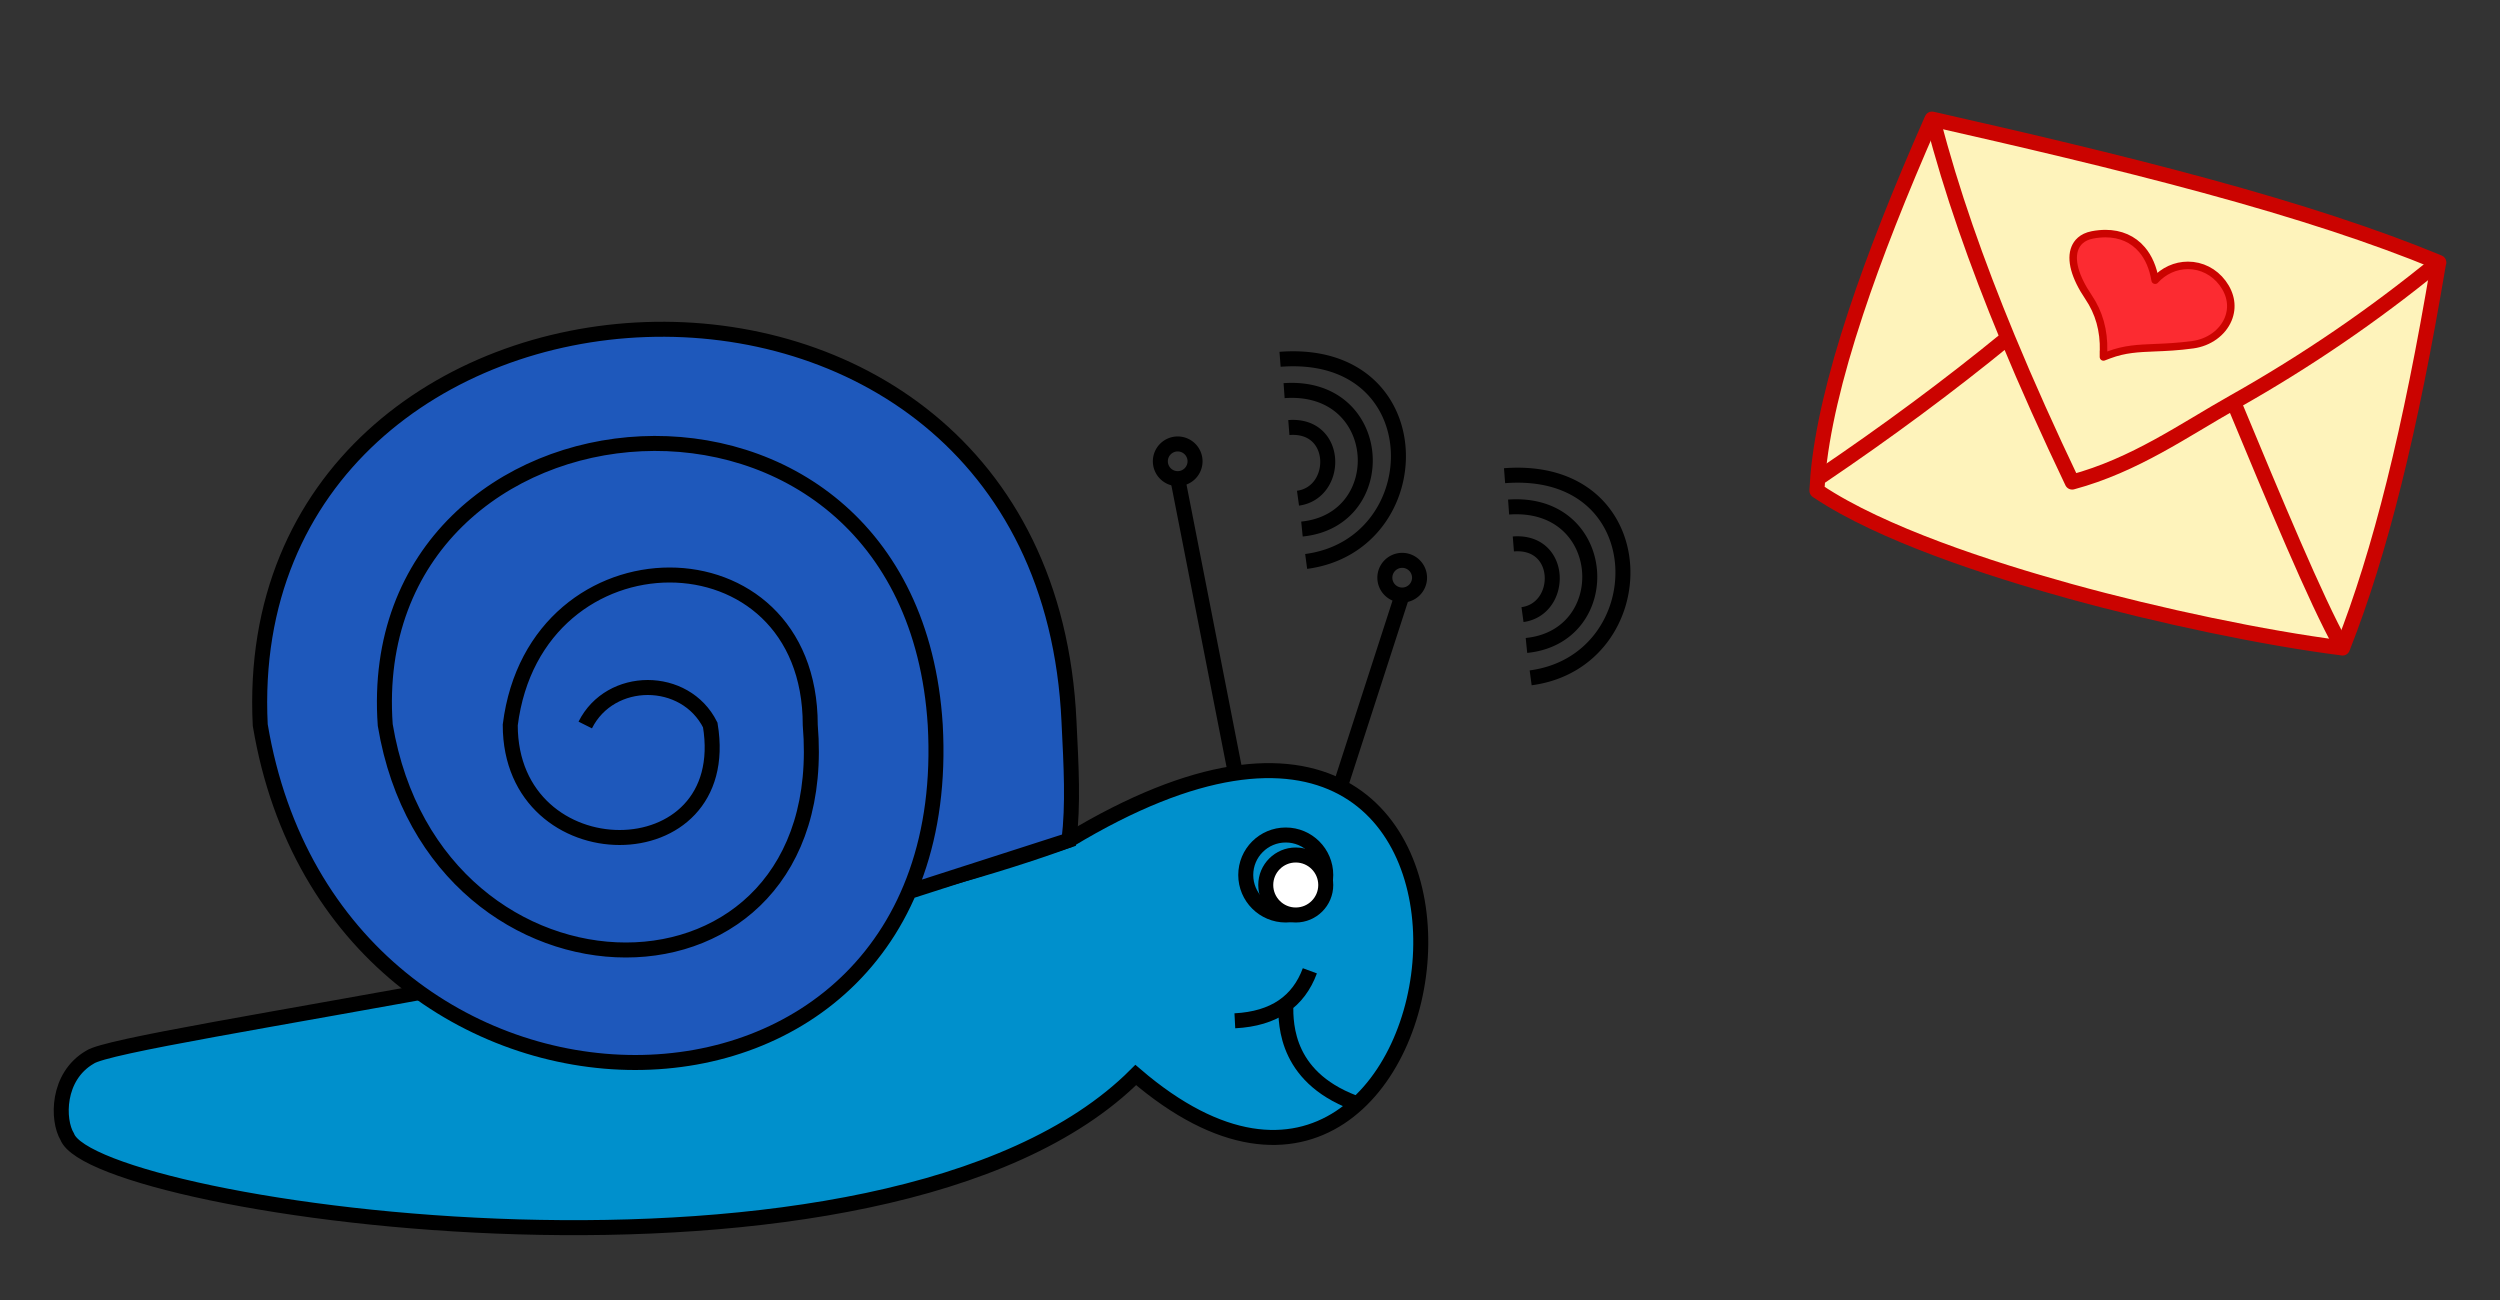 <?xml version="1.0"?>
<svg xmlns="http://www.w3.org/2000/svg" xmlns:xlink="http://www.w3.org/1999/xlink" width="500" height="260">
  <rect width="100%" height="100%" fill="#333333" stroke="none"/>
  <g stroke-width="3" stroke="black" fill="none">
    <g id="snail">
      <path id="body" fill="#0090cc" d="m 17.969,211.45 c -6.629,3.87 -6.527,12.56 -4.526,15.89 5.628,14.54 163.707,37.66 213.707,-12.34 67.73,58.06 88.65,-108.6 -13.35,-46.97 -59.93,22.06 -189.466,38.96 -195.831,43.42 z"/>
      <path id="shell" fill="#1e58bb" d="m 117.05,145 c 5,-10 20,-10 25,0 5,30 -40,30 -40,0 5,-40 60,-40 60,0 5,60 -75.002,60 -85.002,0 -5,-70 105.002,-80 110.002,0 5,90 -120.002,90 -135.002,0 -5,-100 156.752,-110.68 161.752,-0.68 0.45,9.07 0.86,16.58 0,23.71 l -31.98,10.29"/>
      <path id="antenna" d="m 239.01,92.26 a 3.474,3.474 0 0 1 -3.47,3.47 3.474,3.474 0 0 1 -3.47,-3.47 3.474,3.474 0 0 1 3.47,-3.47 3.474,3.474 0 0 1 3.47,3.47 z m 18.76,-6.75 c 10.04,-0.79 10.05,13 1.83,14.13 m -2.78,-21.51 c 20.25,-1.45 21.69,25.87 3.57,27.68 m -4.38,-33.95 c 30.83,-2.37 30.46,37.08 5.22,40.43"/>
      <path d="m 235.54,95.73 11.61,59.27"/>
      <use
          x="44.9"
          y="23.28"
          xlink:href="#antenna"
      />
      <path d="m 280.44,119.01 -12.29,37.99"/>
      <circle cx="257.15" cy="175" r="8"/>
      <circle cx="259.15" cy="177" r="6" fill="#fff"/>
      <path d="m 261.97,194.16 c -2.25,6.09 -7.08,9.59 -15,10 m 25.18,16.84 c -15,-5 -15,-16 -15,-20"/>
    </g>
    <g id="letter" stroke="#cb0300" stroke-linejoin="round">
      <path id="paper" d="m 468.2,129.56 c -15.32,-1.96 -36.14,-6.31 -54.33,-11.34 -15.93,-4.41 -37.57,-11.44 -50.26,-19.925 l -0.22,-0.15 0,-0.261 c 0.1,-0.821 0.1,-1.681 0.17,-2.542 0.75,-8.817 3.32,-19.892 7.64,-32.916 3.66,-11.075 8.73,-23.95 15.04,-38.261 l 0.16,-0.347 0.37,0.08 c 16.75,3.796 36.32,8.343 54.31,13.245 18.82,5.123 33.98,10.104 46.35,15.211 l 0.34,0.142 -0.1,0.364 c -5.59,33.311 -11.63,57.59 -19.04,76.42 l -0.13,0.33 -0.35,-0.1 z" fill="#fef3bb"/>
      <path id="lines" d="m 401.53,67.572 c -11.69,9.576 -24.21,18.835 -37.49,27.81 m 82.68,-14.951 c 8.22,19.769 16.48,39.639 21.53,48.669 m -81.57,-104.753 c 3.52,13.664 8.61,28.141 14.85,43.225 3.89,9.394 8.23,19.024 12.91,28.844 12.57,-3.394 22.3,-10.364 32.28,-15.985 14.59,-8.209 28.08,-17.461 40.54,-27.651"/>
      <path id="heart" stroke-width="1.5" fill="#fc2b31" d="m 420.71,70.199 c 0.1,-4.129 -0.9,-7.666 -3.03,-10.813 -2.7,-3.993 -3.65,-7.48 -2.67,-9.82 0.4,-0.955 1.32,-2.18 3.48,-2.589 0.9,-0.171 1.78,-0.257 2.61,-0.257 2.99,0 5.52,1.111 7.3,3.212 1.33,1.562 2.22,3.648 2.63,6.11 1.69,-1.867 4.06,-2.967 6.56,-2.967 2.73,0 5.25,1.289 6.93,3.535 1.71,2.291 2.1,4.869 1.1,7.262 -1.13,2.685 -3.83,4.629 -7.05,5.071 -2.98,0.408 -5.42,0.509 -7.58,0.596 -3.37,0.139 -6.03,0.246 -9.19,1.432 l -1.11,0.42 0,-1.192 z"/>
    </g>
  </g>
</svg>
